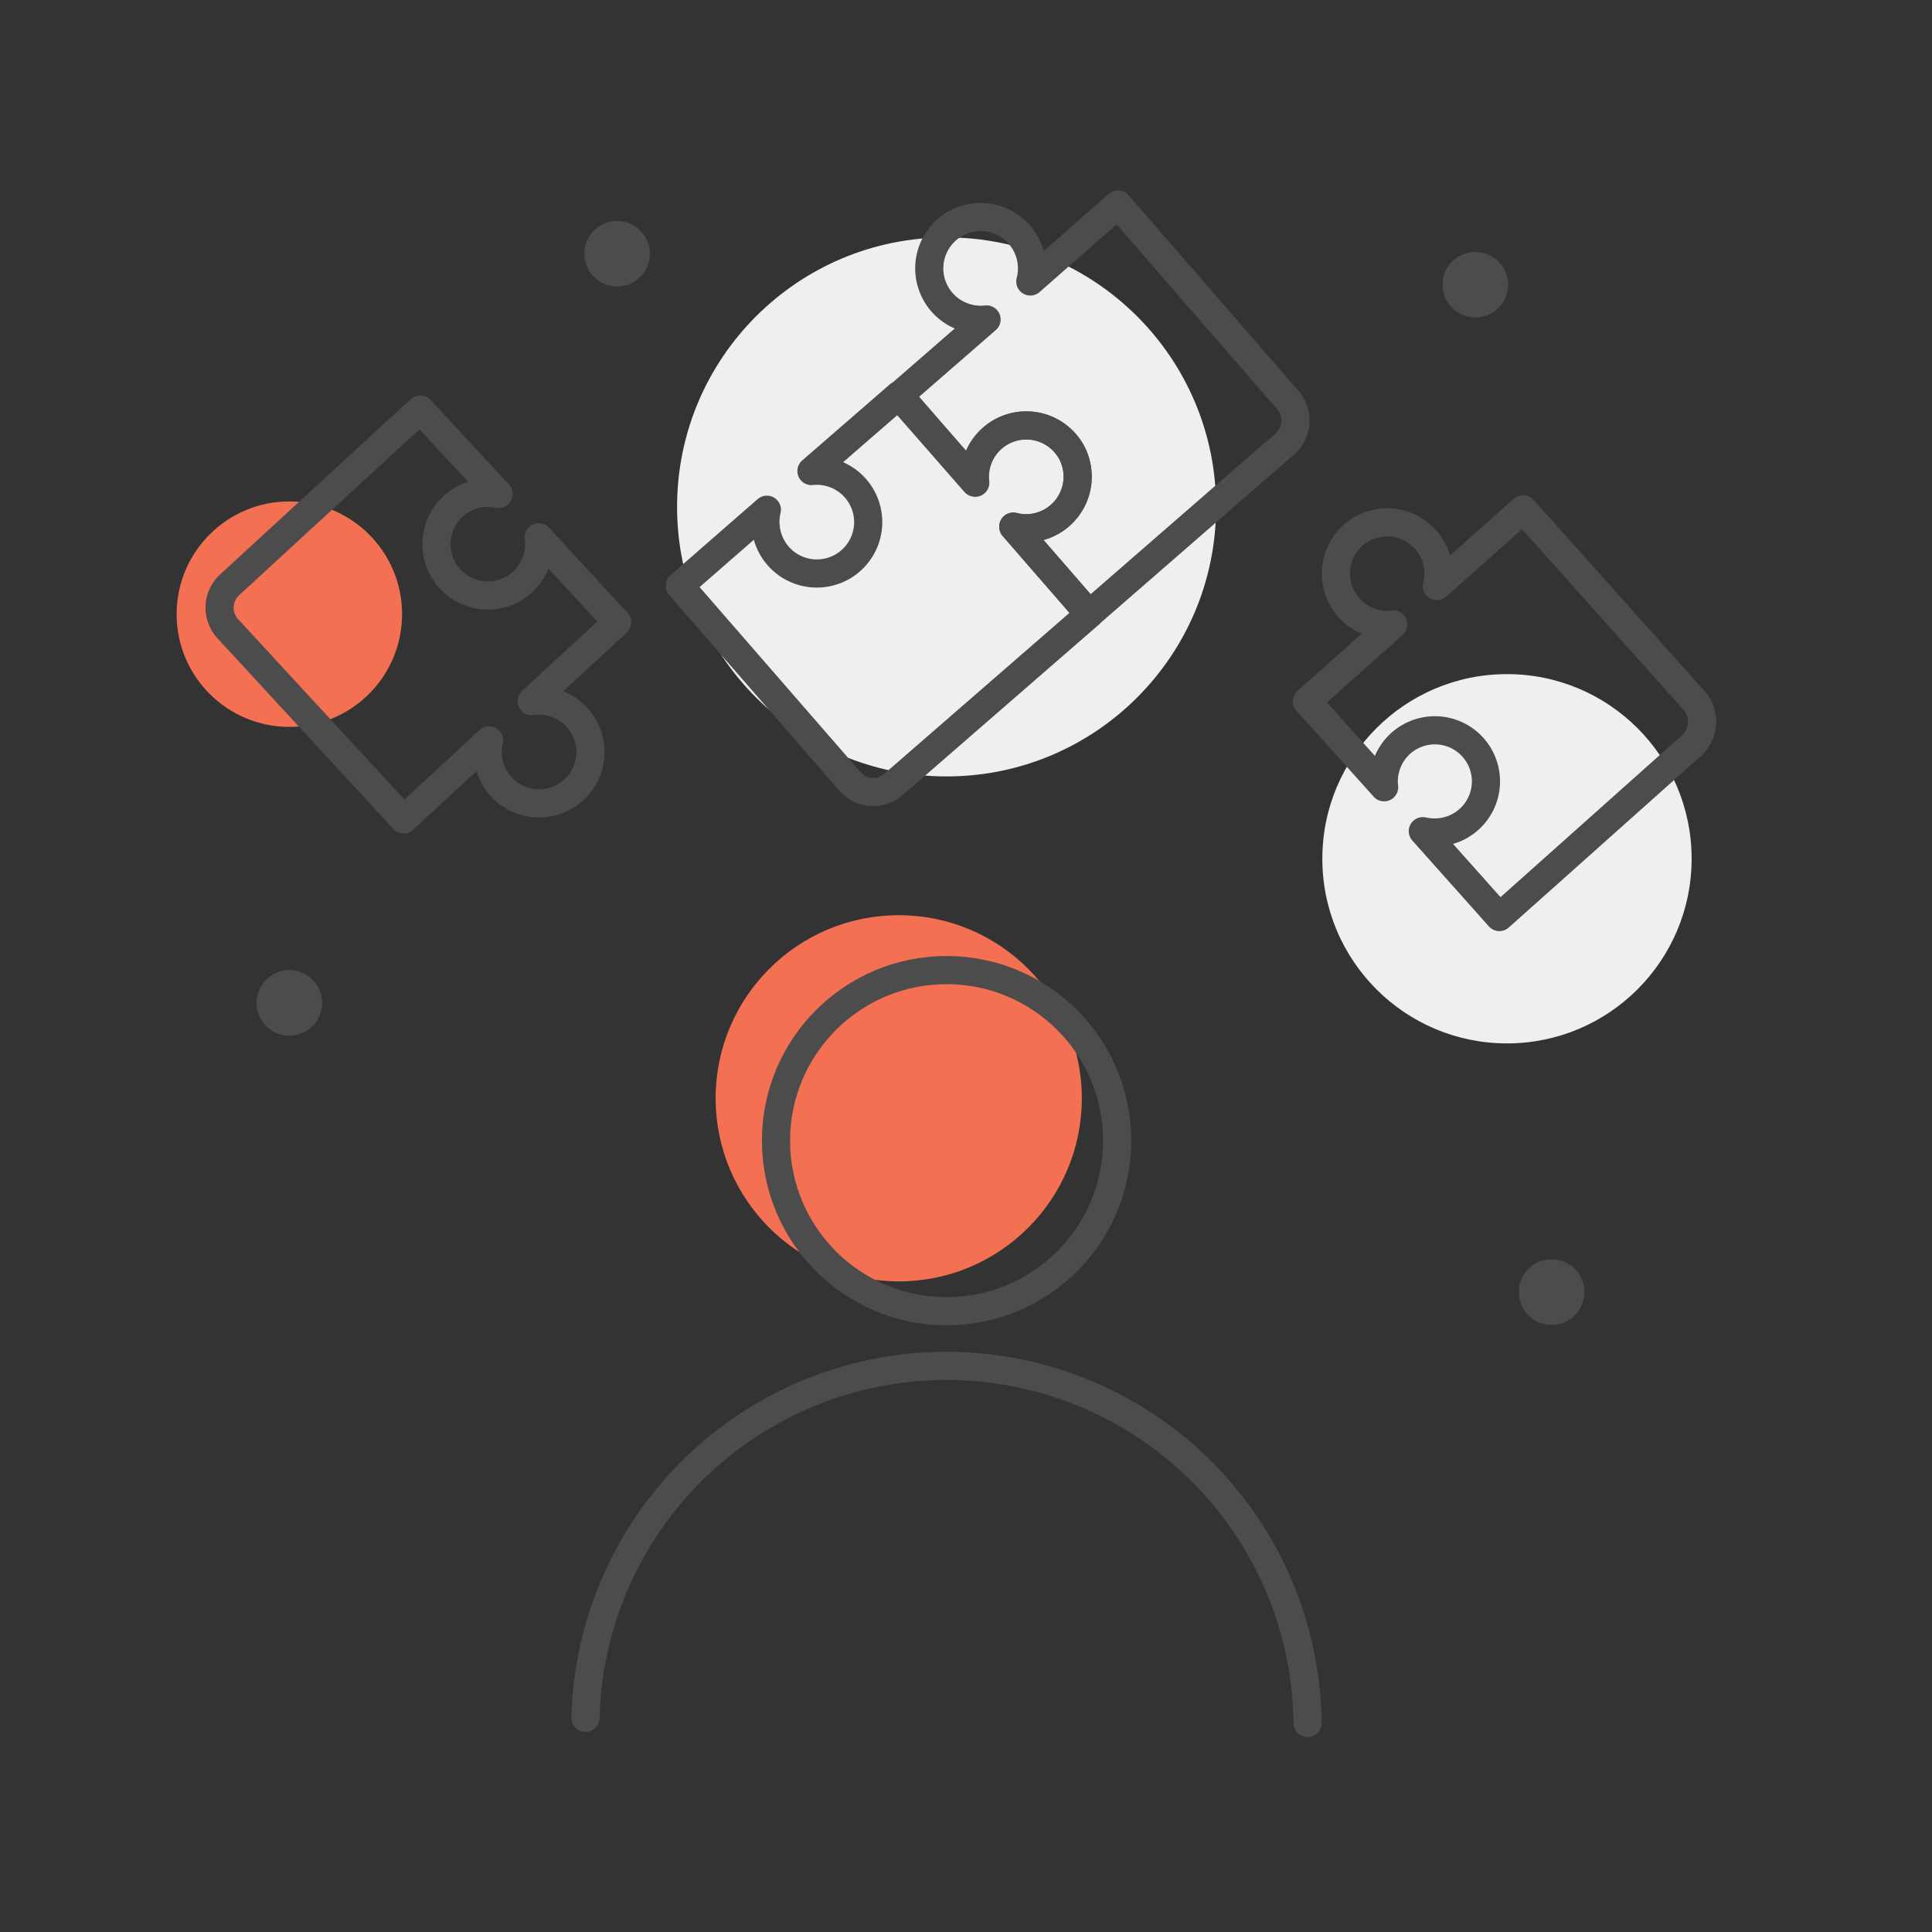 <svg id="Layer_1" data-name="Layer 1" xmlns="http://www.w3.org/2000/svg" viewBox="0 0 137.28 137.28"><rect x="0" y="0" width="137.28" height="137.28" fill="#333333" stroke="none"/><defs><style>.cls-1{fill:#f37053;}.cls-2,.cls-5{fill:none;stroke:#4d4c4c;stroke-linecap:round;stroke-width:2px;}.cls-2{stroke-miterlimit:10;}.cls-3{fill:#efeff0;}.cls-4{fill:#4d4c4c;}.cls-5{stroke-linejoin:round;}</style></defs><title>ikone_odobreno</title><circle class="cls-1" cx="63.86" cy="78.04" r="13.01"/><circle class="cls-2" cx="67.26" cy="81.05" r="12.12"/><path class="cls-2" d="M41.6,122.06a25.66,25.66,0,0,1,51.31.36"/><circle class="cls-1" cx="20.56" cy="43.64" r="8.01"/><circle class="cls-3" cx="67.26" cy="36.02" r="19.15"/><circle class="cls-3" cx="107.08" cy="61.02" r="13.12"/><circle class="cls-4" cx="20.56" cy="71.26" r="2.33"/><circle class="cls-4" cx="104.83" cy="20.23" r="2.33"/><circle class="cls-4" cx="110.25" cy="91.81" r="2.33"/><circle class="cls-4" cx="43.85" cy="18.03" r="2.33"/><path class="cls-5" d="M69.26,34.27a3.68,3.68,0,0,1,6.9-2.11A3.69,3.69,0,0,1,72,37.44l5.39,6.2,13.91-12.1a2.21,2.21,0,0,0,.21-3.11L79.44,14.53,73.21,20a3.65,3.65,0,1,0-4.46,2.6,3.62,3.62,0,0,0,1.35.1l-6.23,5.42Z"/><path class="cls-5" d="M57.66,33.47a3.65,3.65,0,1,1-3.25,4,3.51,3.51,0,0,1,.08-1.25L48.3,41.62l12.09,13.9a2.2,2.2,0,0,0,3.11.21L77.41,43.64,72,37.41a3.65,3.65,0,1,0-2.7-3.11l-5.42-6.23Z"/><path class="cls-5" d="M98.35,55.94a3.63,3.63,0,1,1,4,3.19,3.75,3.75,0,0,1-1.25-.07l5.44,6.1L120.17,53a2.29,2.29,0,0,0,.19-3.24L108.23,36.19l-6.13,5.45a3.6,3.6,0,0,0-1.1-3.59,3.64,3.64,0,1,0-2,6.32l-6.13,5.46Z"/><path class="cls-5" d="M38.28,38.18a3.68,3.68,0,0,1-1.87,3.69A3.65,3.65,0,0,1,32.17,36a3.68,3.68,0,0,1,3.26-.9l-5.57-6L16.31,41.56a2.21,2.21,0,0,0-.12,3.12L28.68,58.22l6.07-5.61a3.65,3.65,0,1,0,4.38-2.73,3.84,3.84,0,0,0-1.35-.06l6.07-5.6Z"/></svg>